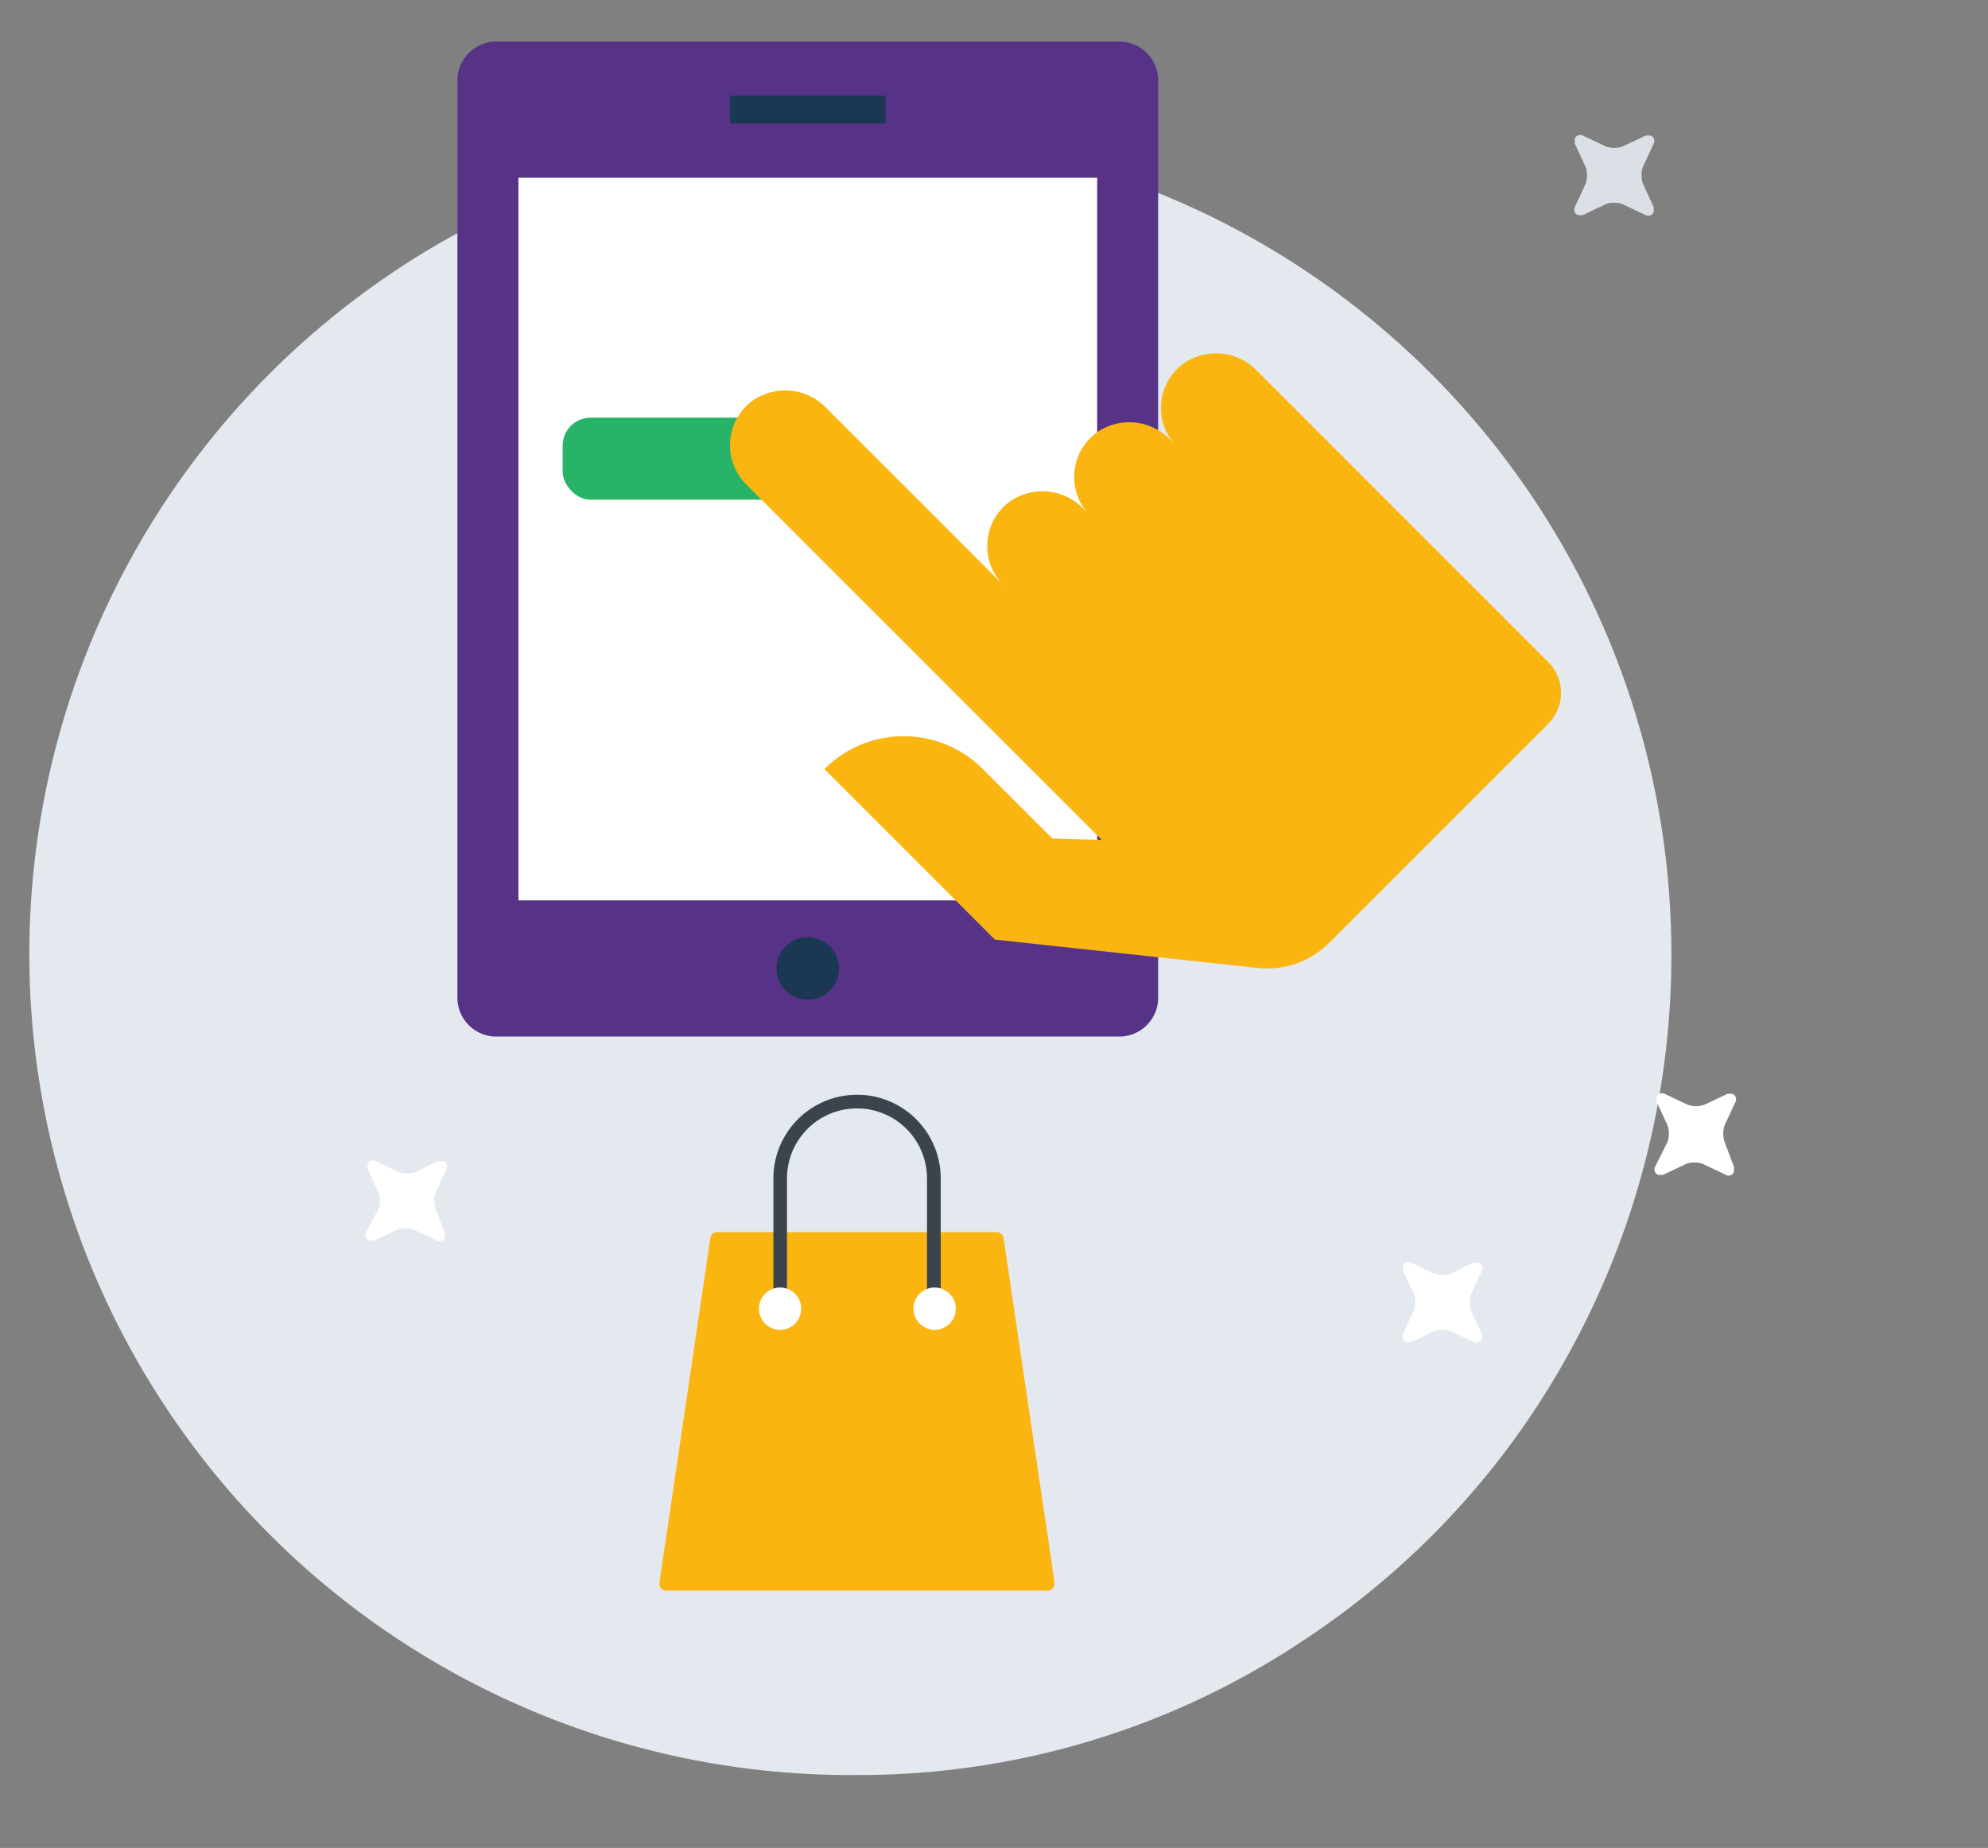<svg xmlns="http://www.w3.org/2000/svg" width="71" height="66" viewBox="0 0 71 66">
  <rect x="0" y="0" width="71" height="66" fill="#808080" stroke="none"/>
  <g id="Seamless" transform="translate(-151 -127.374)">
    <g id="Group_115209" data-name="Group 115209" transform="translate(152.522 128.859)">
      <path id="Path_209630" data-name="Path 209630" d="M150.868,1501.34a29.462,29.462,0,0,1-5.919,17.714,29.166,29.166,0,0,1-7.294,6.811,28.557,28.557,0,0,1-15.843,4.76,29.322,29.322,0,1,1,29.056-29.285Z" transform="translate(-92.698 -1468.715)" fill="#e4e9ef"/>
      <g id="Group_113536" data-name="Group 113536" transform="translate(14.814 0)">
        <path id="Path_209651" data-name="Path 209651" d="M49.89,26.79H27.639a1.388,1.388,0,0,0-1.388,1.388v32.76a1.388,1.388,0,0,0,1.388,1.388H49.89a1.388,1.388,0,0,0,1.388-1.388V28.178A1.388,1.388,0,0,0,49.89,26.79" transform="translate(-26.251 -26.79)" fill="#573388"/>
        <rect id="Rectangle_23689" data-name="Rectangle 23689" width="20.668" height="25.809" transform="translate(2.18 4.863)" fill="#fff"/>
        <rect id="Rectangle_23690" data-name="Rectangle 23690" width="5.559" height="0.995" transform="translate(9.734 1.934)" fill="#1c3754"/>
        <path id="Path_209652" data-name="Path 209652" d="M49.821,87.79A1.118,1.118,0,1,1,48.7,86.672a1.118,1.118,0,0,1,1.119,1.118" transform="translate(-36.189 -54.686)" fill="#1c3754"/>
        <rect id="Rectangle_23691" data-name="Rectangle 23691" width="9.374" height="2.93" rx="1" transform="translate(3.758 13.431)" fill="#28b468"/>
        <path id="Path_209653" data-name="Path 209653" d="M60.93,48.029a1.968,1.968,0,0,0-.305,2.817l-.137-.136a2.026,2.026,0,0,0-2.658-.219,1.968,1.968,0,0,0-.305,2.817l-.129-.129a2.033,2.033,0,0,0-2.71-.191,1.975,1.975,0,0,0-.144,2.924l-6.334-6.334a2.032,2.032,0,0,0-2.71-.191,1.975,1.975,0,0,0-.144,2.924l12.7,12.7-1.77-.055-2.475-2.475a4,4,0,0,0-5.662,0l6.089,6.09,9.4,1.014a3.118,3.118,0,0,0,2.54-.9L74,60.861a1.557,1.557,0,0,0,0-2.2L63.588,48.248a2.026,2.026,0,0,0-2.658-.219" transform="translate(-35.04 -36.498)" fill="#fab511"/>
      </g>
      <path id="Path_209632" data-name="Path 209632" d="M98.644,1544.492a.991.991,0,0,1,0-.572l.395-.848a.21.21,0,0,0-.112-.286h-.169l-.846.4a.93.93,0,0,1-.564,0l-.846-.4a.2.2,0,0,0-.282.111v.175l.395.848a.988.988,0,0,1,0,.572l-.451.848a.21.21,0,0,0,.113.286h.169l.846-.4a.934.934,0,0,1,.564,0l.846.4a.2.2,0,0,0,.282-.112v-.174Z" transform="translate(-84.615 -1502.804)" fill="#fff"/>
      <path id="Path_209633" data-name="Path 209633" d="M204.48,1522.094a.974.974,0,0,1,0-.567l.395-.853a.21.21,0,0,0-.112-.286h-.169l-.846.4a.932.932,0,0,1-.564,0l-.845-.4a.207.207,0,0,0-.282.117v.17l.395.853a.966.966,0,0,1,0,.567L202,1523a.21.21,0,0,0,.113.286h.169l.846-.4a.93.93,0,0,1,.564,0l.846.4a.2.2,0,0,0,.282-.111V1523Z" transform="translate(-144.414 -1482.809)" fill="#fff"/>
      <path id="Path_209634" data-name="Path 209634" d="M194.189,1474.144a.976.976,0,0,1,0-.567l.395-.853a.211.211,0,0,0-.113-.286H194.3l-.846.4a1.015,1.015,0,0,1-.564,0l-.845-.4a.207.207,0,0,0-.282.117v.17l.395.853a.967.967,0,0,1,0,.567l-.395.853a.211.211,0,0,0,.113.286h.169l.845-.4a.934.934,0,0,1,.564,0l.846.4a.207.207,0,0,0,.282-.116V1475Z" transform="translate(-137.043 -1469.084)" fill="#dbe0e6"/>
      <path id="Path_209635" data-name="Path 209635" d="M197.795,1557.5a.966.966,0,0,1,0-.567l.395-.853a.2.2,0,0,0-.113-.281h-.169l-.845.4a1.011,1.011,0,0,1-.564,0l-.846-.4a.2.2,0,0,0-.282.112v.17l.395.853a.974.974,0,0,1,0,.567l-.395.853a.21.21,0,0,0,.112.286h.169l.846-.4a.932.932,0,0,1,.564,0l.845.4a.2.2,0,0,0,.282-.116v-.17Z" transform="translate(-146.785 -1512.189)" fill="#fff"/>
      <g id="Group_113535" data-name="Group 113535" transform="translate(22.026 37.614)">
        <path id="Path_209645" data-name="Path 209645" d="M47.3,55.15,45.479,42.844a.249.249,0,0,0-.246-.213H35.252a.249.249,0,0,0-.246.213L33.188,55.15a.249.249,0,0,0,.246.285H47.051a.249.249,0,0,0,.246-.285" transform="translate(-33.185 -37.723)" fill="#fab511"/>
        <path id="Path_209646" data-name="Path 209646" d="M56.686,28.979a.243.243,0,0,1-.243-.243V24.189a2.5,2.5,0,1,0-5,0v4.547a.243.243,0,1,1-.486,0V24.189a2.988,2.988,0,0,1,5.976,0v4.547a.243.243,0,0,1-.243.243" transform="translate(-46.884 -21.201)" fill="#3b444d"/>
        <path id="Path_209648" data-name="Path 209648" d="M50.227,52.019a.755.755,0,1,1-.755-.755.755.755,0,0,1,.755.755" transform="translate(-45.16 -44.379)" fill="#fff"/>
        <path id="Path_209649" data-name="Path 209649" d="M74.327,52.019a.755.755,0,1,1-.755-.755.755.755,0,0,1,.755.755" transform="translate(-63.74 -44.379)" fill="#fff"/>
      </g>
    </g>
    <g id="Rectangle_24469" data-name="Rectangle 24469" transform="translate(151 127.374)" fill="none" stroke="#707070" stroke-width="1" opacity="0">
      <rect width="71" height="66" stroke="none"/>
      <rect x="0.5" y="0.5" width="70" height="65" fill="none"/>
    </g>
  </g>
</svg>
